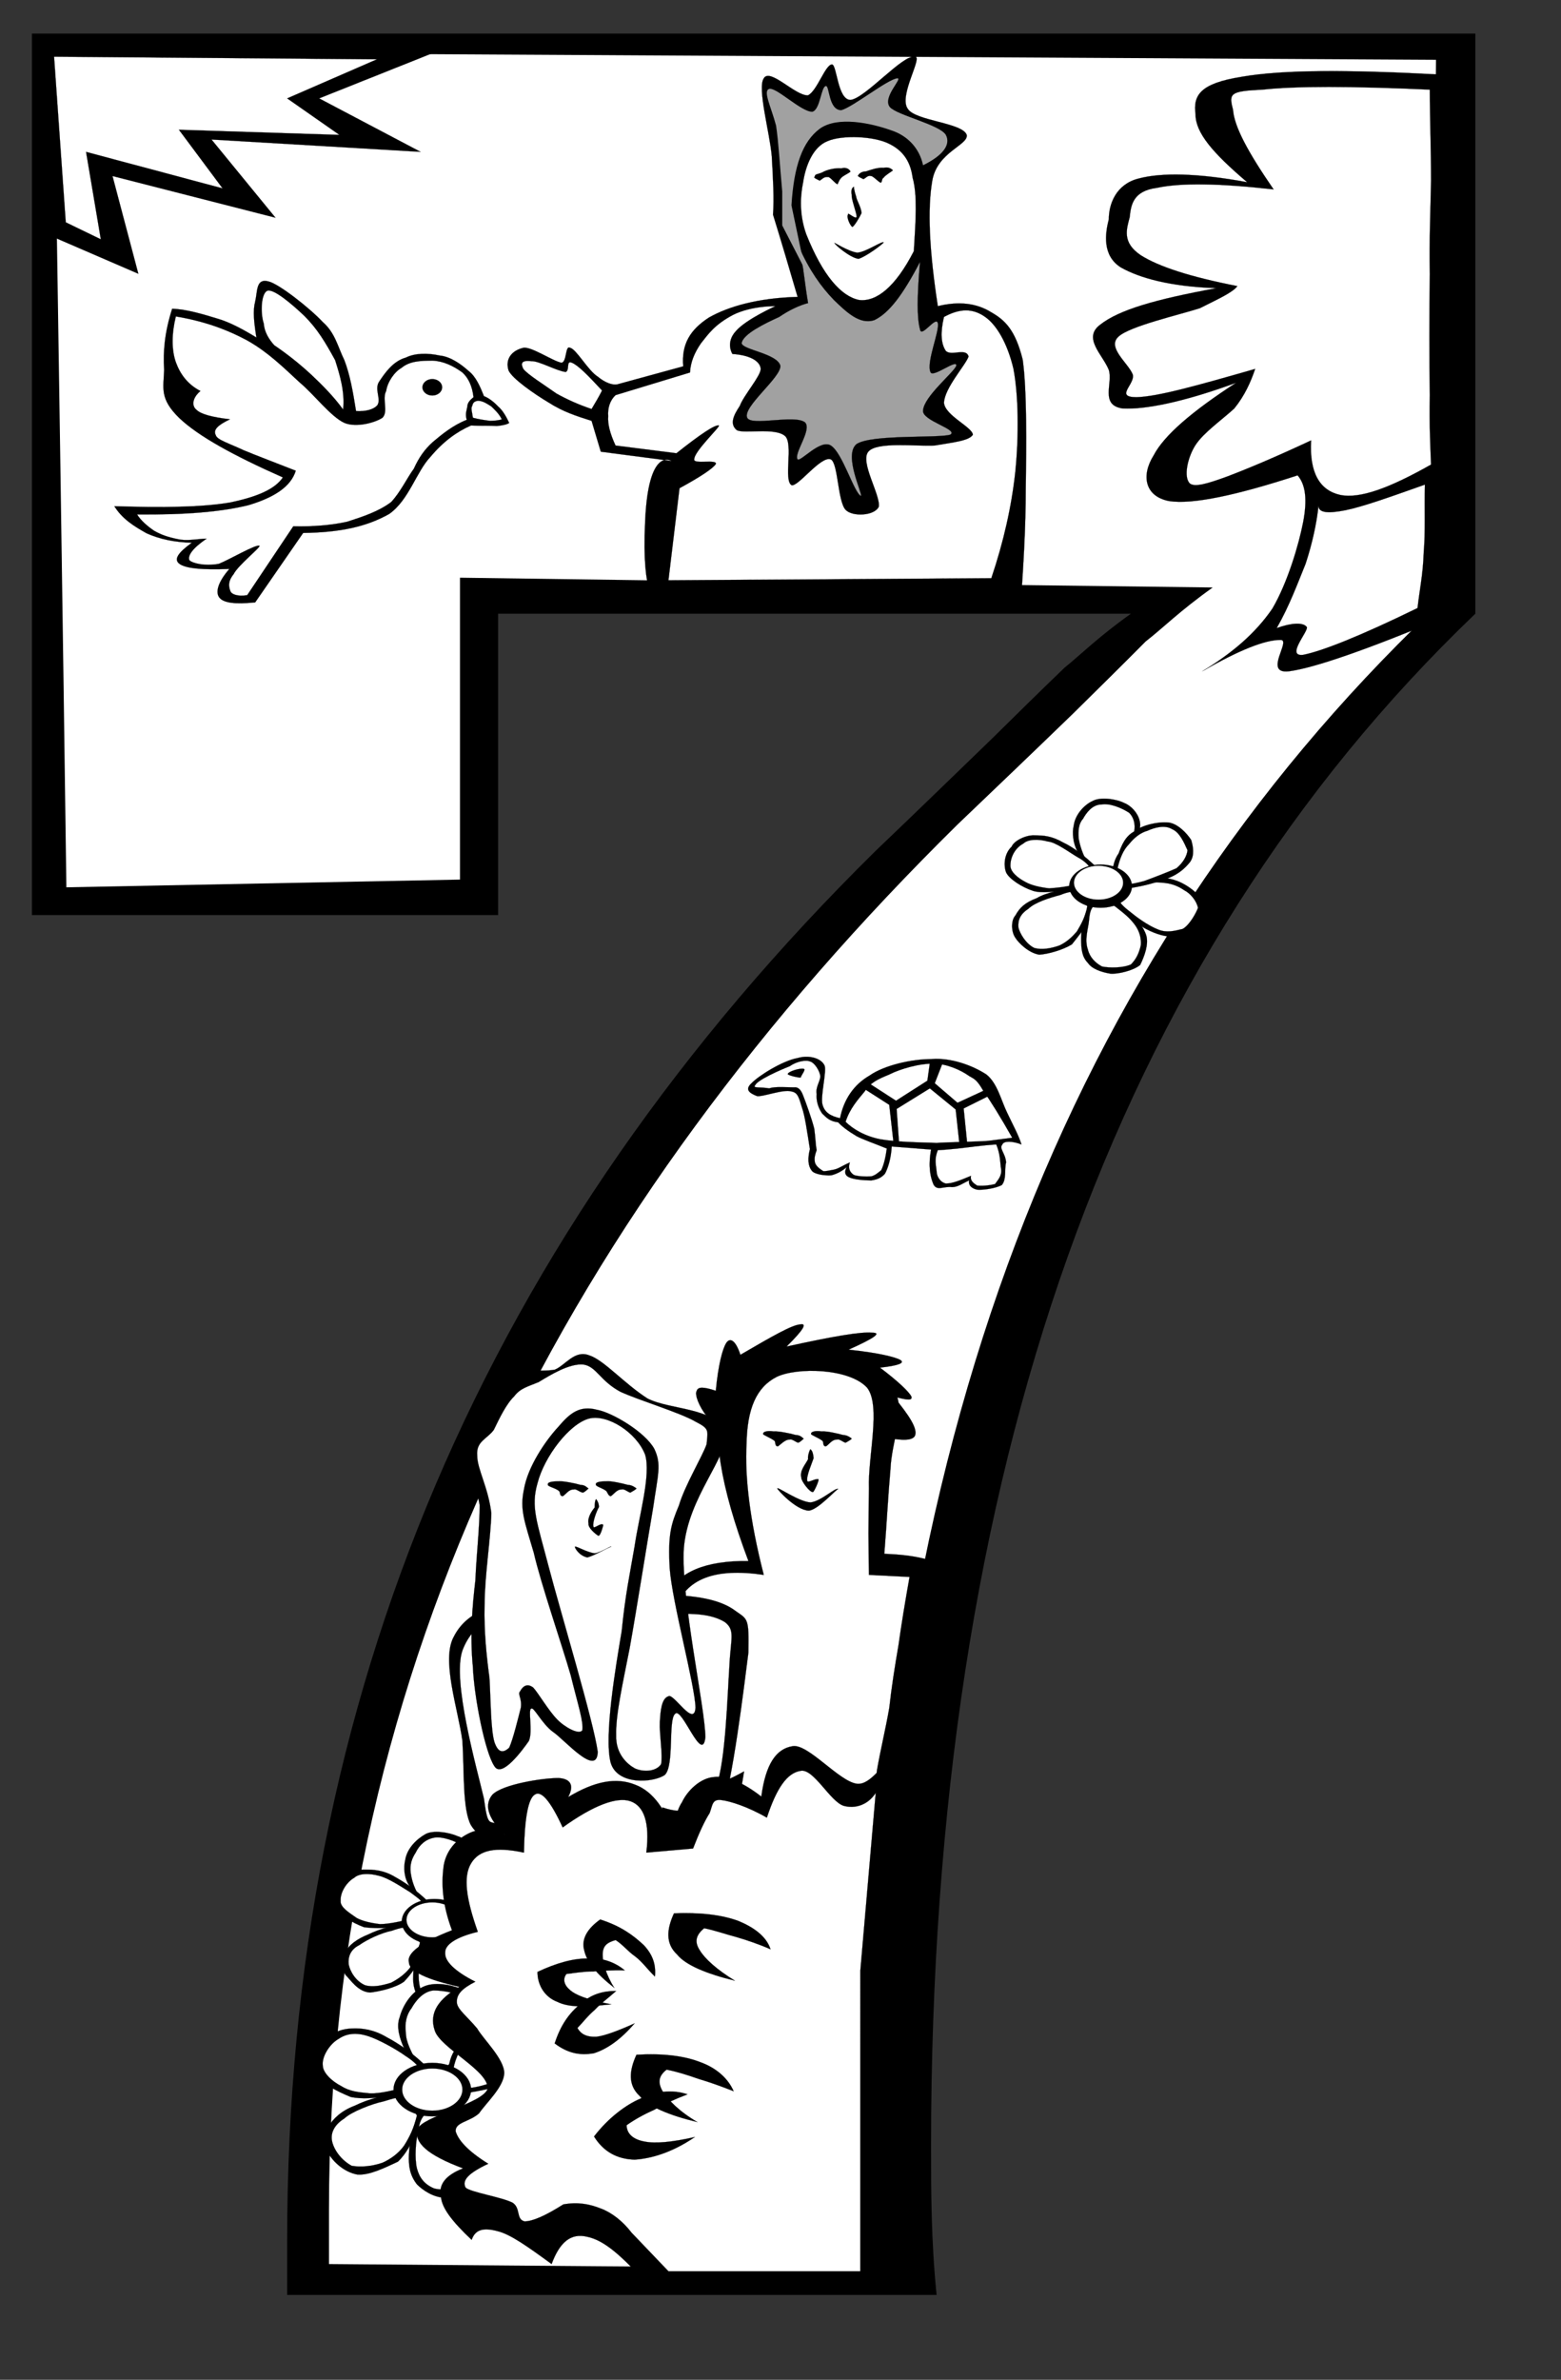<?xml version="1.0"?><svg width="405" height="617" xmlns="http://www.w3.org/2000/svg">
 <rect width="100%" height="100%" fill="#333333" stroke="none"/>
 <g>
  <title>Layer 1</title>
  <g externalResourcesRequired="false" id="Layer_1">
   <g externalResourcesRequired="false" id="svg_1">
    <g id="svg_2">
     <switch id="XMLID_2_"/>
     <g id="svg_3">
      <path id="svg_4" fill-rule="evenodd" d="m382.777,8.707c0,50.136 0,100.271 0,150.405c-93.662,89.605 -141.215,222.272 -141.215,397.214c0,11.336 0,24.538 1.438,38.674c-56.165,0 -112.333,0 -168.498,0c0,-4.673 0,-9.34 0,-14.136c0,-141.477 51.856,-260.947 152.699,-360.282c10.055,-9.601 20.105,-19.335 30.16,-29.068c6.221,-6.133 12.445,-12.267 18.829,-18.399c4.307,-3.467 8.613,-7.868 17.231,-14.002c-54.729,0 -109.461,0 -164.189,0c0,26.001 0,52.002 0,78.137c-40.211,0 -80.58,0 -120.948,0c0,-76.137 0,-152.272 0,-228.542c124.778,-0.001 249.554,-0.001 374.493,-0.001z" clip-rule="evenodd"/>
     </g>
    </g>
    <linearGradient y2="0" y1="1" x2="0.5" x1="0.5" id="XMLID_3_">
     <stop stop-color="#1C832B" offset="0"/>
     <stop stop-color="#B8E296" offset="1"/>
    </linearGradient>
    <path id="svg_5" fill-rule="evenodd" fill="#ffffff" d="m372.563,15.507c-0.316,47.602 -0.797,95.338 -1.273,143.072c-93.666,89.605 -145.044,215.875 -145.044,390.817c0,11.466 0,24.668 1.437,38.666c-47.389,-0.268 -94.78,-0.666 -142.33,-1.063c0,-4.673 0,-9.34 0,-14.005c0,-141.47 62.229,-259.877 163.072,-359.212c10.055,-9.602 20.105,-19.201 30.16,-28.935c6.22,-6.134 12.443,-12.267 18.668,-18.534c4.467,-3.467 8.773,-7.867 17.392,-14.001c-65.103,-0.799 -130.202,-1.601 -195.305,-2.534c0,26 0,52.136 0,78.271c-33.987,0.666 -67.973,1.333 -102.118,2c-0.959,-72.136 -2.076,-144.273 -3.192,-216.543c119.51,0.668 239.021,1.335 358.533,2.001z" clip-rule="evenodd"/>
    <path id="svg_6" stroke-width="0.036" stroke-miterlimit="10" stroke="#000000" fill-rule="evenodd" d="m118.702,497.926c1.755,-0.804 3.829,-1.469 6.222,-1.469c2.076,-0.397 5.586,-0.795 8.138,0.405c2.394,1.193 5.904,3.067 6.86,5.599c0.32,1.73 -0.639,5.202 -2.233,6.801c-1.755,1.599 -4.307,2.265 -6.382,2.532c-2.394,0.13 -5.105,-1.201 -7.499,-2.532c-2.872,-1.736 -5.426,-4.138 -8.297,-7.205c0.955,-1.331 2.074,-2.662 3.191,-4.131z" clip-rule="evenodd"/>
    <path id="svg_7" stroke-width="0.036" stroke-miterlimit="10" stroke="#000000" fill-rule="evenodd" fill="#FF0080" d="m120.297,498.193c3.032,-0.803 6.062,-1.071 8.456,-0.803c2.235,0.138 4.469,0.803 6.064,2.004c1.437,0.934 3.51,2.662 3.67,4.666c-0.32,1.599 -2.554,4.536 -4.148,5.729c-2.076,0.672 -4.467,0.672 -6.542,0c-2.712,-0.934 -5.904,-3.733 -7.659,-4.797c-1.755,-1.331 -2.712,-2.401 -2.872,-3.197c0.955,-1.2 1.914,-2.4 3.031,-3.602z" clip-rule="evenodd"/>
    <path id="svg_8" stroke-width="0.036" stroke-miterlimit="10" stroke="#000000" fill-rule="evenodd" d="m109.127,493.795c-1.277,-1.338 -2.233,-2.937 -2.872,-4.803c-1.437,-1.997 -1.595,-4.797 -1.117,-6.8c0.479,-2.93 2.872,-5.332 5.266,-6.67c1.913,-1.064 5.904,-0.528 8.297,0.534c2.074,0.536 3.511,2.8 4.307,4.667c0.32,1.735 -0.158,4.138 -1.435,6.67c-1.755,2.401 -3.51,4.933 -7.021,8.13c-1.754,-0.527 -3.509,-1.062 -5.425,-1.728z" clip-rule="evenodd"/>
    <path id="svg_9" stroke-width="0.036" stroke-miterlimit="10" stroke="#000000" fill-rule="evenodd" fill="#ffffff" d="m109.127,492.326c-1.595,-2.669 -2.233,-4.535 -2.554,-6.67c-0.318,-2.264 0.32,-3.863 1.277,-5.331c0.957,-1.996 2.554,-3.465 4.787,-3.87c1.916,-0.398 5.583,0.803 7.339,2.134c1.277,1.339 1.755,2.938 1.437,5.339c-0.798,1.729 -3.032,5.332 -4.149,7.198c-1.117,1.599 -2.394,2.799 -3.19,3.066c-1.596,-0.534 -3.191,-1.199 -4.947,-1.866z" clip-rule="evenodd"/>
    <path id="svg_10" stroke-width="0.036" stroke-miterlimit="10" stroke="#000000" fill-rule="evenodd" d="m108.649,497.658c-1.595,0.804 -3.831,1.599 -6.064,1.866c-2.554,0.536 -6.064,0.405 -8.137,0.138c-3.192,-1.2 -6.222,-3.067 -7.339,-5.071c-0.958,-2.134 0,-5.461 1.595,-6.93c1.277,-1.599 3.51,-3.067 6.062,-2.938c2.235,0 4.787,0.138 7.659,1.866c2.872,1.606 5.426,3.335 8.936,6.67c-0.797,1.47 -1.755,2.93 -2.712,4.399z" clip-rule="evenodd"/>
    <path id="svg_11" stroke-width="0.036" stroke-miterlimit="10" stroke="#000000" fill-rule="evenodd" fill="#ffffff" d="m107.054,497.391c-3.192,0.803 -6.224,1.469 -8.458,1.469c-2.394,-0.268 -4.627,-0.804 -6.064,-1.599c-1.913,-1.331 -4.307,-2.8 -4.148,-4.399c-0.158,-2.271 1.597,-4.933 3.51,-6.004c1.277,-1.201 3.989,-1.201 6.382,-0.535c2.394,0.535 5.746,2.808 8.137,4.269c1.757,1.338 2.874,2.003 3.353,3.067c-0.799,1.199 -1.755,2.401 -2.712,3.732z" clip-rule="evenodd"/>
    <path id="svg_12" stroke-width="0.036" stroke-miterlimit="10" stroke="#000000" fill-rule="evenodd" d="m109.926,502.461c0,1.6 -0.32,3.596 -0.959,5.462c-0.796,1.867 -2.394,4.001 -4.149,5.867c-2.233,1.606 -6.382,2.539 -8.775,2.808c-3.19,-0.139 -5.105,-3.336 -6.382,-4.537c-1.117,-2.003 -1.117,-4.138 0,-5.866c0.638,-1.866 3.192,-3.603 5.904,-4.666c2.712,-1.338 6.703,-2.531 11.33,-3.066c0.956,1.329 1.912,2.66 3.031,3.998z" clip-rule="evenodd"/>
    <path id="svg_13" stroke-width="0.036" stroke-miterlimit="10" stroke="#000000" fill-rule="evenodd" fill="#ffffff" d="m108.967,503.662c-0.478,2.532 -1.595,4.935 -2.712,6.663c-1.437,1.735 -3.032,2.8 -4.787,3.733c-2.554,0.802 -4.787,1.2 -6.702,0.665c-2.552,-1.064 -3.989,-3.733 -4.307,-5.462c-0.16,-1.736 0.318,-3.732 2.712,-4.934c2.075,-1.469 5.744,-3.205 8.458,-3.733c2.233,-0.803 3.829,-1.07 4.785,-0.803c0.798,1.202 1.597,2.533 2.553,3.871z" clip-rule="evenodd"/>
    <path id="svg_14" stroke-width="0.036" stroke-miterlimit="10" stroke="#000000" fill-rule="evenodd" d="m115.51,502.193c1.755,0.934 3.192,1.599 4.947,3.466c1.595,1.736 3.19,3.197 4.149,5.867c0.318,2.532 -0.16,5.469 -1.437,7.732c-2.073,1.47 -5.584,2.271 -7.978,2.402c-2.554,-0.268 -4.787,-1.599 -6.064,-2.938c-1.437,-1.866 -2.073,-3.863 -1.915,-6.532c0,-2.8 0.798,-6.265 2.394,-9.867c1.915,0.001 3.831,0.001 5.904,-0.13z" clip-rule="evenodd"/>
    <path id="svg_15" stroke-width="0.036" stroke-miterlimit="10" stroke="#000000" fill-rule="evenodd" fill="#ffffff" d="m116.148,503.525c2.712,1.468 4.149,3.732 5.584,5.331c1.119,1.605 1.597,3.335 1.437,5.202c-0.479,1.605 -1.117,4 -2.554,5.2c-2.394,0.804 -5.584,0.934 -7.817,0.398c-2.075,-0.934 -3.352,-2.395 -3.831,-4.398c-0.638,-2.532 -0.318,-5.867 0.32,-8.001c0,-1.997 0.957,-3.466 1.595,-3.863c1.756,0.001 3.511,0.001 5.266,0.131z" clip-rule="evenodd"/>
    <path id="svg_16" stroke-width="0.036" stroke-miterlimit="10" stroke="#000000" fill-rule="evenodd" d="m115.828,494.858c-0.158,-1.865 0.32,-3.465 1.437,-5.331c0.639,-2.272 2.074,-4.398 4.309,-5.867c2.233,-1.867 6.062,-2.669 8.936,-2.401c2.712,0.13 4.785,2.937 6.222,4.804c0.478,1.729 0.957,3.862 -0.32,5.866c-1.435,1.599 -2.872,3.067 -6.062,4.398c-2.714,1.063 -7.181,2.135 -11.648,2.67c-0.959,-1.339 -1.915,-2.67 -2.874,-4.139z" clip-rule="evenodd"/>
    <path id="svg_17" stroke-width="0.036" stroke-miterlimit="10" stroke="#000000" fill-rule="evenodd" fill="#FF0080" d="m116.947,493.658c0.638,-2.8 1.435,-4.796 3.03,-6.533c1.277,-1.866 2.714,-3.067 4.947,-3.602c2.076,-0.797 4.309,-1.599 6.703,-0.398c1.755,0.933 3.35,3.465 4.146,5.599c0.16,1.737 -1.435,3.336 -3.03,4.804c-2.233,1.331 -6.542,2.662 -8.618,3.465c-2.394,0.536 -3.989,0.934 -4.787,0.666c-0.796,-1.332 -1.595,-2.663 -2.391,-4.001z" clip-rule="evenodd"/>
    <path id="svg_18" stroke-width="0.036" stroke-miterlimit="10" stroke="#000000" fill-rule="evenodd" d="m112.692,492.341c4.668,0 8.456,2.627 8.456,5.867s-3.788,5.867 -8.456,5.867s-8.458,-2.627 -8.458,-5.867s3.79,-5.867 8.458,-5.867" clip-rule="evenodd"/>
    <path id="svg_19" stroke-width="0.036" stroke-miterlimit="10" stroke="#000000" fill-rule="evenodd" fill="#ffffff" d="m112.16,493.23c3.698,0 6.7,2.033 6.7,4.537c0,2.495 -3.002,4.528 -6.7,4.528c-3.699,0 -6.703,-2.033 -6.703,-4.528c0,-2.503 3.004,-4.537 6.703,-4.537" clip-rule="evenodd"/>
    <path id="svg_20" stroke-width="0.036" stroke-miterlimit="10" stroke="#000000" fill-rule="evenodd" d="m119.658,541.663c2.074,-1.338 4.309,-1.468 7.341,-1.866c3.19,-0.405 6.222,-0.665 9.732,0.666c3.032,1.063 6.7,3.731 7.977,6.531c0.479,2.135 -0.796,5.998 -2.552,8.001c-2.075,1.997 -4.787,2.532 -7.501,3.067c-2.872,-0.268 -6.062,-1.07 -8.934,-2.937c-3.192,-1.997 -6.703,-5.063 -9.895,-8.667c1.278,-1.598 2.555,-3.196 3.832,-4.795z" clip-rule="evenodd"/>
    <path id="svg_21" stroke-width="0.036" stroke-miterlimit="10" stroke="#000000" fill-rule="evenodd" fill="#ffffff" d="m121.574,541.931c3.668,-0.934 7.021,-1.07 10.053,-0.934c3.03,0.131 4.785,0.934 7.021,2.396c1.755,0.933 3.989,3.472 4.307,5.606c-0.478,2.126 -2.872,5.194 -4.787,6.662c-2.394,0.803 -4.945,1.2 -7.657,0.138c-2.874,-1.201 -7.341,-4.138 -9.096,-5.736c-1.915,-1.6 -3.67,-3.068 -3.51,-3.871c1.115,-1.332 2.392,-2.799 3.669,-4.261z" clip-rule="evenodd"/>
    <path id="svg_22" stroke-width="0.036" stroke-miterlimit="10" stroke="#000000" fill-rule="evenodd" d="m108.329,536.729c-1.755,-1.338 -2.712,-3.733 -3.511,-5.736c-1.117,-2.402 -2.073,-5.6 -1.117,-8.001c0.799,-3.067 3.032,-6.533 6.064,-7.863c2.711,-1.339 7.021,-0.666 9.892,0.535c2.394,0.795 4.309,3.197 5.105,5.599c0.479,2.396 -0.318,4.528 -1.755,7.864c-1.913,2.937 -4.627,6.004 -8.138,9.737c-2.071,-0.666 -4.305,-1.339 -6.54,-2.135z" clip-rule="evenodd"/>
    <path id="svg_23" stroke-width="0.036" stroke-miterlimit="10" stroke="#000000" fill-rule="evenodd" fill="#ffffff" d="m108.329,534.993c-1.595,-2.93 -3.032,-5.599 -3.032,-8.001c-0.318,-2.401 0.16,-4.665 1.437,-6.264c1.117,-2.005 3.032,-4.399 5.744,-4.667c2.076,0 7.021,0.536 8.776,2.662c1.597,1.605 1.916,3.335 1.597,6.272c-0.798,2.661 -3.67,6.265 -4.947,8.666c-1.595,1.866 -2.872,3.067 -3.829,3.595c-1.915,-0.664 -3.831,-1.46 -5.746,-2.263z" clip-rule="evenodd"/>
    <path id="svg_24" stroke-width="0.036" stroke-miterlimit="10" stroke="#000000" fill-rule="evenodd" d="m107.851,541.258c-2.073,0.934 -4.467,1.867 -7.181,2.271c-3.03,0.397 -6.861,0.796 -9.732,0.131c-3.51,-1.469 -7.659,-3.465 -8.776,-5.997c-0.957,-2.532 -0.32,-6.272 1.916,-8.139c1.595,-2.265 3.988,-3.466 7.178,-3.596c2.714,-0.138 5.746,0.268 9.096,2.265c3.032,1.599 7.021,4.268 10.691,8.001c-0.959,1.599 -2.076,3.335 -3.192,5.064z" clip-rule="evenodd"/>
    <path id="svg_25" stroke-width="0.036" stroke-miterlimit="10" stroke="#000000" fill-rule="evenodd" fill="#ffffff" d="m105.777,540.997c-3.67,0.934 -7.181,1.866 -9.895,1.729c-3.03,-0.268 -5.264,-0.535 -7.339,-1.866c-2.394,-1.201 -4.787,-3.466 -4.787,-5.332c-0.318,-2.401 1.915,-5.736 4.148,-6.938c1.916,-1.331 4.467,-1.729 7.659,-0.665c2.554,0.803 7.181,3.335 9.574,5.07c2.074,1.331 3.351,2.532 3.829,3.596c-0.955,1.47 -2.072,2.938 -3.189,4.406z" clip-rule="evenodd"/>
    <path id="svg_26" stroke-width="0.036" stroke-miterlimit="10" stroke="#000000" fill-rule="evenodd" d="m109.288,547.124c0.158,1.875 -0.48,4.14 -1.277,6.272c-1.437,2.265 -2.394,4.796 -4.787,7.067c-3.192,1.462 -7.341,3.597 -10.531,3.328c-3.51,-0.665 -6.224,-3.328 -7.499,-5.461c-1.277,-2.532 -1.277,-4.667 0,-6.938c1.274,-2.135 3.35,-4.131 6.86,-5.462c3.51,-1.737 7.819,-2.807 13.563,-3.74c1.117,1.607 2.394,3.206 3.671,4.934z" clip-rule="evenodd"/>
    <path id="svg_27" stroke-width="0.036" stroke-miterlimit="10" stroke="#000000" fill-rule="evenodd" fill="#ffffff" d="m108.171,548.463c-0.799,3.335 -1.916,5.6 -3.353,7.863c-1.435,2.005 -3.51,3.473 -5.583,4.405c-2.714,0.934 -5.586,1.194 -7.979,0.797c-2.711,-1.469 -4.627,-4.131 -5.105,-6.402c-0.479,-2.265 0.798,-4.398 3.192,-5.867c1.755,-1.729 7.339,-3.863 10.051,-4.398c2.554,-0.796 4.469,-1.331 5.746,-1.063c0.955,1.461 1.914,3.066 3.031,4.665z" clip-rule="evenodd"/>
    <path id="svg_28" stroke-width="0.036" stroke-miterlimit="10" stroke="#000000" fill-rule="evenodd" d="m115.828,546.597c2.076,0.934 3.831,2.135 5.904,4.131c1.755,1.866 3.991,4 4.947,6.938c0.478,2.395 -0.32,7.197 -1.755,9.332c-2.073,1.866 -6.86,2.8 -9.414,2.8c-3.032,0 -5.904,-2.005 -7.339,-3.466c-1.757,-2.271 -2.236,-4.535 -2.076,-7.87s1.117,-7.197 2.872,-11.597c2.234,-0.001 4.47,-0.138 6.861,-0.268z" clip-rule="evenodd"/>
    <path id="svg_29" stroke-width="0.036" stroke-miterlimit="10" stroke="#000000" fill-rule="evenodd" fill="#ffffff" d="m116.626,548.195c3.032,1.997 5.266,4.131 6.703,6.402c1.435,1.729 1.755,4.261 1.595,6.134c-0.318,1.73 -1.117,4.797 -3.032,6.128c-2.234,1.07 -7.181,1.07 -9.254,0.535c-2.554,-1.063 -3.831,-2.8 -4.467,-5.201c-0.639,-2.662 -0.32,-7.198 0.318,-9.462c0.318,-2.669 0.957,-3.732 1.915,-4.674c2.074,0.001 4.149,0.001 6.222,0.138z" clip-rule="evenodd"/>
    <path id="svg_30" stroke-width="0.036" stroke-miterlimit="10" stroke="#000000" fill-rule="evenodd" d="m116.308,537.931c0,-2.005 0.318,-4.269 1.595,-6.272c0.957,-2.531 2.073,-5.331 5.105,-6.931c2.554,-2.003 7.341,-3.465 10.691,-2.937c3.032,0.405 5.426,3.335 7.181,5.736c0.957,1.997 0.639,4.804 -0.32,6.931c-1.277,1.866 -3.668,3.603 -7.178,5.201c-3.511,1.338 -8.298,2.402 -13.724,3.204c-1.116,-1.605 -2.233,-3.204 -3.35,-4.932z" clip-rule="evenodd"/>
    <path id="svg_31" stroke-width="0.036" stroke-miterlimit="10" stroke="#000000" fill-rule="evenodd" fill="#ffffff" d="m117.585,536.592c0.636,-3.465 2.073,-5.729 3.668,-7.863c1.277,-1.866 3.192,-3.603 5.746,-4.138c2.073,-1.063 5.744,-1.599 7.977,-0.528c1.916,1.201 4.307,4.131 4.787,6.663c-0.32,2.003 -1.277,3.732 -3.51,5.736c-2.554,1.201 -7.819,3.197 -10.213,4.001c-2.711,0.795 -4.627,1.063 -5.744,0.795c-0.797,-1.461 -1.754,-3.06 -2.711,-4.666z" clip-rule="evenodd"/>
    <path fill="black" id="svg_32" stroke-width="0.036" stroke-miterlimit="10" stroke="#000000" fill-rule="evenodd" d="m112.16,534.834c5.549,0 10.053,3.104 10.053,6.931c0,3.826 -4.504,6.937 -10.053,6.937c-5.549,0 -10.053,-3.11 -10.053,-6.937c0,-3.827 4.503,-6.931 10.053,-6.931" clip-rule="evenodd"/>
    <path id="svg_33" stroke-width="0.036" stroke-miterlimit="10" stroke="#000000" fill-rule="evenodd" fill="#ffffff" d="m112.16,536.295c4.315,0 7.819,2.453 7.819,5.47s-3.503,5.469 -7.819,5.469s-7.819,-2.452 -7.819,-5.469s3.503,-5.47 7.819,-5.47" clip-rule="evenodd"/>
    <path fill="black" id="svg_34" stroke-width="0.036" stroke-miterlimit="10" stroke="#000000" fill-rule="evenodd" d="m125.563,102.71c-0.957,-2.399 -2.076,-5.065 -3.989,-6.532c-2.075,-1.868 -4.787,-3.734 -7.499,-4c-3.032,-0.667 -6.384,-0.667 -8.778,0.534c-3.35,0.933 -5.423,4 -6.86,6.133c-1.435,2 0.478,4.4 -0.479,6.134c-0.957,1.199 -3.032,1.732 -5.586,1.599c-0.796,-5.065 -1.595,-9.466 -3.03,-13.2c-1.755,-3.599 -2.394,-7.066 -5.585,-9.867c-3.351,-3.599 -11.33,-9.866 -14.042,-10.533c-3.35,-0.934 -2.872,2.533 -3.51,5.199c-0.639,2.4 -0.318,5.333 0.318,9.334c-3.03,-1.867 -6.86,-4 -10.21,-4.934c-3.51,-1.065 -7.819,-2.399 -11.648,-2.532c-1.915,5.999 -2.394,10.933 -2.075,15.866c-0.158,4.667 -1.275,7.467 3.989,12.535c4.947,4.666 13.883,9.599 26.808,15.333c-2.075,3.067 -6.703,5.067 -13.883,6.534c-7.339,1.201 -17.071,1.333 -29.838,0.933c2.076,3.333 5.108,5.202 8.458,7.068c3.35,1.467 7.021,2.266 11.647,2.399c-3.51,2.534 -4.945,4.4 -3.032,5.599c1.755,1.067 5.585,1.467 12.764,1.201c-3.03,3.467 -3.668,6.135 -2.552,7.467c1.117,1.333 3.989,1.732 9.254,1.199l12.446,-18c9.574,-0.134 16.435,-1.601 22.339,-4.934c5.105,-3.601 7.021,-10.935 10.691,-14.801c3.35,-4 6.86,-6.532 10.531,-8.133c2.551,0.134 4.787,0 6.7,0.134c1.437,-0.134 2.714,-0.401 3.192,-0.801c-0.798,-1.732 -1.755,-3.333 -2.872,-4.267c-1.116,-1.2 -2.553,-2.265 -3.669,-2.667z" clip-rule="evenodd"/>
    <path id="svg_35" stroke-width="0.036" stroke-miterlimit="10" stroke="#000000" fill-rule="evenodd" fill="#ffffff" d="m122.851,102.978c-0.638,0.534 -1.597,1.333 -1.597,2.399c-0.158,1.067 -0.638,1.867 -0.158,3.467c-3.671,1.467 -6.385,3.732 -8.778,5.733c-2.233,2 -3.668,4.134 -4.945,6.933c-1.755,2.4 -3.51,6.133 -5.904,8.667c-3.192,2.399 -7.181,3.734 -11.33,5.067c-3.988,0.934 -9.254,1.333 -14.041,1.201l-11.966,17.867c-2.554,0.399 -3.991,-0.266 -4.309,-0.934c-0.478,-1.201 -0.798,-2.533 0.799,-4.534c1.117,-2.267 7.021,-6.934 6.7,-7.334c-0.799,-0.533 -7.819,3.601 -10.531,4.668c-3.67,0.666 -6.86,-0.134 -7.659,-0.933c-0.479,-1.201 0.798,-3.067 4.469,-5.601c-3.032,0.134 -5.107,0.667 -7.501,0.134c-2.552,-0.534 -4.149,-1.067 -6.062,-2.134c-1.597,-1.067 -3.51,-2.666 -4.469,-4.267c12.446,0.132 21.86,-0.667 28.881,-2.4c6.703,-2 11.009,-4.8 12.286,-8.934c-5.744,-2.266 -10.053,-3.866 -13.563,-5.333c-3.67,-1.734 -6.86,-2.667 -7.181,-3.867c-0.796,-1.467 0.638,-2.667 3.67,-4.134c-4.627,-0.534 -7.499,-1.333 -8.616,-2.4c-1.437,-1.066 -1.117,-3.199 0.957,-4.934c-3.35,-1.732 -5.265,-4.4 -6.382,-7.467c-1.117,-3.2 -1.117,-7.334 0,-11.866c7.181,1.199 13.245,3.333 18.828,6.398c5.105,2.934 8.936,6.667 13.245,10.668c3.828,3.199 8.137,8.932 11.647,10.533c3.19,1.333 8.138,-0.132 9.893,-1.333c1.595,-1.601 -0.16,-4.934 0.957,-6.934c0.32,-2.266 2.076,-4.934 3.989,-6c2.075,-1.733 4.787,-1.867 8.137,-1.867c2.714,0.134 5.268,1.333 7.659,3.067c1.598,1.47 2.554,3.603 2.875,6.404z" clip-rule="evenodd"/>
    <path id="svg_36" stroke-width="0.036" stroke-miterlimit="10" stroke="#000000" fill-rule="evenodd" fill="#ffffff" d="m71.152,89.51c-1.437,-1.599 -2.554,-3.467 -2.714,-5.599c-0.957,-2.934 -0.639,-8.001 0.958,-8.535c1.595,-0.533 6.222,3.333 9.572,6.534c3.353,3.333 5.426,6.8 7.979,11.466c1.277,4 2.552,8.269 2.073,12.8c-2.394,-3.333 -5.583,-6.532 -8.297,-9.066c-3.028,-2.8 -6.221,-5.332 -9.571,-7.6z" clip-rule="evenodd"/>
    <path id="svg_37" stroke-width="0.036" stroke-miterlimit="10" stroke="#000000" fill-rule="evenodd" d="m112.16,98.281c1.409,0 2.551,0.955 2.551,2.134c0,1.177 -1.143,2.132 -2.551,2.132c-1.409,0 -2.554,-0.955 -2.554,-2.132c0,-1.179 1.144,-2.134 2.554,-2.134" clip-rule="evenodd"/>
    <path id="svg_38" stroke-width="0.036" stroke-miterlimit="10" stroke="#000000" fill-rule="evenodd" fill="#ffffff" d="m123.967,103.911c1.275,0 2.233,0.667 3.51,1.466c0.796,0.799 1.913,1.733 2.712,3.333c-0.639,0.268 -2.073,0.4 -3.032,0.4c-1.117,-0.132 -3.032,-0.4 -4.467,-0.8c-0.16,-1.333 -0.638,-2.534 -0.16,-3.067c0.16,-0.932 0.639,-1.198 1.437,-1.332z" clip-rule="evenodd"/>
    <path id="svg_39" stroke-width="0.036" stroke-miterlimit="10" stroke="#000000" fill-rule="evenodd" d="m374.479,19.374c-24.411,-1.333 -41.646,-1.333 -52.338,0.534c-10.848,1.734 -12.604,4.8 -11.964,9.733c0,4.801 4.467,10.001 13.401,17.601c-12.926,-2.4 -22.34,-2.532 -28.243,-0.934c-5.744,1.467 -7.657,6.535 -7.657,10.535c-0.957,3.733 -1.758,9.468 3.189,12.533c4.788,2.667 12.605,4.934 24.732,5.333c-15.953,2.933 -25.213,5.601 -30.155,9.468c-4.627,3.467 0.636,7.733 2.233,11.733c1.117,3.467 -2.394,9.2 3.67,10.001c5.584,0.266 15.158,-1.466 29.359,-6.668c-11.331,7.333 -18.668,13.602 -21.381,18.801c-3.351,5.333 -2.234,10.667 3.986,11.868c6.063,0.933 17.395,-1.467 33.35,-6.668c2.073,2.401 2.554,6.269 1.438,12.135c-1.117,5.733 -3.991,15.601 -7.978,22.401c-4.472,6.534 -10.531,11.6 -18.192,16.268c9.734,-5.601 16.275,-8.135 20.266,-8.135c3.029,-0.132 -4.627,8.935 2.233,8.135c6.86,-0.933 20.426,-5.733 40.05,-13.868c0,-6.001 0.32,-15.6 0.32,-30.268c-0.16,-15.067 -0.16,-38.002 0,-56.536c0.001,-18.533 -0.319,-36.534 -0.319,-54.002z" clip-rule="evenodd"/>
    <linearGradient y2="0.061" y1="0.95" x2="0.279" x1="0.942" id="XMLID_4_">
     <stop stop-color="#1C832B" offset="0"/>
     <stop stop-color="#ADD920" offset="1"/>
    </linearGradient>
    <path id="svg_40" stroke-width="0.036" stroke-miterlimit="10" stroke="#000000" fill-rule="evenodd" fill="#ffffff" d="m371.289,120.445c-0.16,-3.867 -0.48,-9.867 -0.32,-18c-0.16,-8.267 -0.16,-22.134 0,-31.334c-0.16,-9.333 0.16,-16.401 0.32,-24.269c0,-8.4 -0.32,-15.6 -0.32,-23.601c-20.746,-0.933 -34.787,-0.933 -43.4,0c-8.457,0.402 -8.777,0.935 -7.661,5.201c0.32,4.4 3.831,10.935 10.53,20.668c-14.201,-1.601 -24.092,-1.734 -30.315,-0.399c-6.224,0.799 -6.7,4.532 -7.021,7.599c-0.797,3.067 -2.074,6.534 2.874,9.867c4.627,2.934 12.765,5.599 25.048,8.001c-1.116,1.599 -4.943,3.333 -9.73,5.733c-5.428,1.732 -18.191,4.666 -21.062,7.333c-3.194,2.8 2.55,6.934 3.667,9.867c0.641,2.534 -4.783,5.867 0.96,5.867c5.424,-0.134 15.474,-2.933 30.792,-7.334c-1.116,3.333 -2.709,6.934 -5.423,10.267c-3.19,2.934 -7.978,6.267 -10.051,9.468c-2.077,3.199 -3.194,8.399 -1.437,9.999c1.276,0.933 4.307,0.134 9.734,-1.866c5.264,-2 12.283,-4.934 21.697,-9.333c-0.48,8.4 2.234,12.934 7.502,14.133c5.104,1.067 12.765,-1.733 23.616,-7.867z" clip-rule="evenodd"/>
    <path id="svg_41" stroke-width="0.036" stroke-miterlimit="10" stroke="#000000" fill-rule="evenodd" fill="#ffffff" d="m342.086,131.111c0,1.734 2.077,2.134 6.865,1.201c4.627,-0.933 11.326,-3.333 20.74,-6.667c-0.16,6.401 0.16,12.134 -0.32,17.733c-0.16,5.467 -1.115,9.867 -1.596,14.267c-14.998,7.334 -24.889,11.2 -29.676,12.136c-4.627,0.533 1.437,-6.135 0.956,-7.202c-0.956,-1.333 -4.146,-1.067 -7.817,0.268c3.351,-5.867 5.424,-11.602 7.497,-16.667c1.757,-5.334 2.874,-10.535 3.351,-15.069z" clip-rule="evenodd"/>
    <path fill="black" id="svg_42" stroke-width="0.036" stroke-miterlimit="10" stroke="#000000" fill-rule="evenodd" d="m210.131,297.918c-0.797,-4.934 -1.277,-8.532 -2.074,-10.801c-0.801,-2.666 -1.116,-3.866 -2.713,-4.132c-2.074,-0.667 -7.5,1.466 -8.937,1.199c-2.073,-0.8 -3.19,-1.733 -1.435,-3.333c1.913,-2 8.137,-5.867 11.968,-6.535c2.71,-0.799 6.06,-0.131 7.021,2c0.477,1.735 -0.961,7.203 -0.641,9.734c0.48,2.4 2.233,3.335 4.627,3.867c0.957,-4.801 3.511,-8.668 7.662,-11.066c3.826,-2.666 10.846,-4.267 16.113,-4.267c4.948,-0.399 10.531,1.601 14.202,4c2.87,2.267 3.831,6.8 5.423,9.999c1.438,3.067 2.875,5.602 3.671,8.135c-2.394,-0.934 -4.627,-0.934 -4.947,0c-0.956,1.065 0.801,2.267 0.956,4.666c-0.476,1.734 0.16,4.404 -1.116,5.865c-1.753,0.934 -5.103,1.339 -6.38,1.201c-1.277,-0.268 -2.394,-1.063 -2.073,-2.402c-1.597,0.674 -2.874,1.736 -4.472,1.736c-2.232,-0.268 -3.826,1.063 -4.783,-0.665c-0.801,-1.866 -1.437,-4.534 -0.641,-9.068l-10.21,-0.802c-0.16,3.068 -0.956,5.602 -1.757,7.068c-0.957,1.064 -1.914,1.471 -3.511,1.73c-2.073,0 -4.627,-0.26 -5.743,-0.795c-1.277,-0.536 -1.277,-1.601 -0.637,-2.668c-1.438,1.199 -2.555,1.732 -3.991,2.132c-1.753,0.134 -4.467,-0.266 -5.107,-1.198c-0.956,-1.2 -1.116,-3.067 -0.475,-5.6z" clip-rule="evenodd"/>
    <path id="svg_43" stroke-width="0.036" stroke-miterlimit="10" stroke="#000000" fill-rule="evenodd" fill="#ffffff" d="m217.471,290.984c-2.232,-0.266 -3.033,-1.199 -4.15,-2.266c-1.117,-1.602 -1.593,-3.468 -1.438,-5.068c-0.315,-1.732 0.801,-3.066 0.961,-4.531c-0.16,-1.602 -1.597,-3.602 -2.553,-3.869c-1.117,-0.533 -3.511,-0.132 -5.428,1.201c-2.395,0.934 -8.456,3.601 -8.934,4.934c-0.799,0.799 1.437,0.399 3.67,0.799c1.277,-0.533 4.627,-0.266 6.38,-0.266c0.961,-0.134 1.757,0.4 2.394,2.133c0.641,1.6 2.233,6 2.874,8.534c0.32,2.134 0.32,4 0.636,5.601c-0.476,1.334 -0.636,2 -0.476,3.065c0.16,0.933 1.116,1.735 2.233,2.402c0.797,0 1.277,-0.134 2.714,-0.401c1.276,-0.266 2.233,-1.068 4.147,-1.867c-0.48,1.333 -0.16,2.4 0.956,3.201c0.801,0.399 3.194,0.531 4.627,0.399c0.956,-0.268 1.597,-0.801 2.554,-1.601c0.641,-1.332 1.117,-3.199 1.438,-5.601c-2.875,-1.199 -6.064,-2.267 -7.817,-3.198c-2.238,-1.333 -3.831,-2.534 -4.788,-3.601z" clip-rule="evenodd"/>
    <path id="svg_44" stroke-width="0.036" stroke-miterlimit="10" stroke="#000000" fill-rule="evenodd" fill="#ffffff" d="m243.32,298.186c-0.961,2.4 -0.48,3.732 -0.32,5.468c0,1.198 0.797,2.802 2.395,3.198c1.592,0 3.35,-0.665 6.539,-2c-0.315,1.335 0.801,2 1.598,2.536c1.277,0.13 3.029,0 4.627,-0.405c0.637,-0.934 1.753,-1.997 1.598,-3.73c-0.32,-1.867 -0.16,-3.867 -1.277,-6.533c-4.15,0.266 -7.501,0.8 -10.055,1.065c-2.555,0.267 -4.468,0.401 -5.105,0.401z" clip-rule="evenodd"/>
    <path id="svg_45" stroke-width="0.036" stroke-miterlimit="10" stroke="#000000" fill-rule="evenodd" fill="#ffffff" d="m262.625,294.984c-0.957,0.134 -3.029,0.4 -6.225,0.801c-3.666,0.267 -8.773,0.267 -13.4,0.532c-5.107,-0.132 -10.531,-0.266 -14.521,-0.933c-4.146,-0.799 -7.181,-2.666 -9.094,-4.533c1.117,-3.467 3.189,-5.734 4.947,-7.866c1.593,-2.401 3.51,-3.201 6.38,-4.4c2.874,-1.467 7.981,-2.934 11.647,-2.802c3.195,0 6.865,1.602 9.099,3.201c1.433,0.8 2.073,1.067 3.671,3.867c1.752,2.4 4.467,6.8 7.496,12.133z" clip-rule="evenodd"/>
    <path id="svg_46" stroke-width="0.036" stroke-miterlimit="10" stroke="#000000" fill-rule="evenodd" d="m223.215,281.65l7.497,4.802l1.116,9.865l1.438,0.134l-0.637,-8.934l8.613,-5.334l6.705,5.468l0.957,8.8l2.073,0.4l-0.956,-9.467l6.699,-3.334l-0.796,-1.6l-7.501,3.467l-5.904,-5.066l2.078,-5.334l-3.355,0.134l-0.636,4.532l-8.138,5.201l-7.02,-4.533l-2.233,0.799z" clip-rule="evenodd"/>
    <path id="svg_47" stroke-width="0.036" stroke-miterlimit="10" stroke="#000000" fill-rule="evenodd" d="m208.533,277.118c-0.957,-0.268 -3.986,0.665 -4.146,1.333c-0.16,0.266 2.394,0.934 3.35,0.934c0.159,-0.668 1.437,-2.135 0.796,-2.267z" clip-rule="evenodd"/>
    <path id="svg_48" stroke-width="0.036" stroke-miterlimit="10" stroke="#000000" fill-rule="evenodd" d="m229.436,402.855c7.66,0.268 13.244,1.469 16.755,4.131c3.19,2.271 3.511,1.736 3.351,10.8c-0.797,8.667 -4.467,34.139 -7.338,42.002c-3.354,7.335 -6.864,8.406 -11.171,3.204l-2.233,42.001l-46.911,-3.197l7.339,-38.269c-5.424,3.068 -9.572,2.93 -11.806,-0.933c-2.235,-4.268 -1.757,-14.005 -2.235,-22.006c-1.117,-8.666 -5.584,-20.936 -2.234,-27.063c3.193,-6.004 10.053,-8.934 21.223,-8.804c-7.339,-19.467 -9.574,-33.465 -6.703,-42.536c3.193,-9.201 15.959,-11.733 24.097,-11.733c7.657,-0.397 16.751,4.933 20.581,10.271c2.875,5.064 -0.796,12.798 -1.116,20.134c-0.639,7.198 -0.959,13.997 -1.599,21.998z" clip-rule="evenodd"/>
    <path id="svg_49" stroke-width="0.036" stroke-miterlimit="10" stroke="#000000" fill-rule="evenodd" fill="#ffffff" d="m225.449,408.325l10.53,0.527c-1.116,6.272 -2.073,12.002 -2.874,17.738c-0.957,5.6 -1.753,10.532 -2.394,16.269c-0.956,5.462 -2.233,10.664 -3.19,16.133c-2.232,21.602 -3.67,35.2 -4.307,42.804c-0.801,7.061 -0.801,7.198 0,0.397l-36.86,-2.799l6.702,-40.135c-4.309,2.401 -6.702,3.335 -8.936,2.799c-1.915,-0.802 -2.394,0.797 -3.35,-6.531c-1.916,-7.871 -8.298,-30.405 -5.586,-38.269c2.713,-8.001 10.373,-10.801 22.977,-8.934c-3.67,-14.267 -4.945,-25.603 -4.467,-34.001c0.16,-9.071 2.552,-14.67 7.817,-17.34c5.268,-2.532 18.829,-2.265 23.456,2.807c3.67,4.666 0.16,17.999 0.48,26.129c-0.158,8.002 -0.158,15.469 0.002,22.406z" clip-rule="evenodd"/>
    <path id="svg_50" stroke-width="0.036" stroke-miterlimit="10" stroke="#000000" fill-rule="evenodd" d="m174.068,413.525c7.659,0.262 13.245,1.461 16.756,4.131c3.189,2.265 3.51,1.737 3.35,10.801c-1.117,8.666 -4.148,34.138 -7.181,42.001c-3.351,7.604 -6.86,8.537 -11.169,3.335l-2.234,42.001l-46.911,-3.334l7.181,-38.27c-5.586,3.067 -9.254,2.938 -11.647,-0.933c-2.236,-4.001 -1.755,-13.868 -2.236,-21.868c-1.117,-8.269 -5.583,-21.066 -2.233,-27.063c3.192,-6.271 10.053,-9.071 21.222,-8.934c-6.861,-19.604 -9.094,-33.067 -6.703,-42.537c2.394,-9.07 14.362,-11.198 20.583,-12.536c5.426,-2.134 9.735,-1.201 12.925,2.8c2.871,4 4.469,13.867 6.063,22.403c1.117,8.269 2.076,17.601 2.234,28.003z" clip-rule="evenodd"/>
    <path id="svg_51" stroke-width="0.036" stroke-miterlimit="10" stroke="#000000" fill-rule="evenodd" fill="#ffffff" d="m170.24,419.125c8.775,-1.339 14.52,-0.665 17.869,1.461c2.715,2.135 1.438,4.269 1.117,11.604c-0.479,6.938 -0.957,24.399 -3.35,30.802c-3.033,5.997 -7.5,7.864 -14.042,5.6c-2.073,21.999 -3.351,36.134 -3.829,43.868c-0.798,7.067 -0.798,7.732 0,0.534l-36.86,-2.799l6.703,-40.135c-4.309,2.401 -6.703,3.334 -8.936,2.799c-1.913,-0.803 -2.394,0.797 -3.35,-6.532c-1.916,-8.139 -8.298,-30.535 -5.586,-38.405c3.032,-8.001 10.053,-10.931 22.819,-8.797c-3.67,-14.403 -4.947,-25.602 -4.469,-34.138c0.16,-9.064 2.554,-14.801 7.819,-17.203c5.266,-2.531 18.829,-2.264 23.456,2.8c3.51,4.674 0.639,18.006 0.639,26.137c-0.16,8.001 -0.16,15.467 0,22.404z" clip-rule="evenodd"/>
    <path id="svg_52" stroke-width="0.036" stroke-miterlimit="10" stroke="#000000" fill-rule="evenodd" d="m143.913,355.118c-3.831,0.673 -8.776,-0.528 -11.169,1.468c-2.872,1.737 -1.916,7.199 -3.831,10.266c-2.394,2.67 -7.659,3.472 -8.456,7.473c-0.48,4.001 2.872,9.463 3.989,15.865c0,5.866 -0.799,12.398 -1.117,19.597c-0.799,6.808 -1.437,14.272 -0.639,22.404c0.318,7.87 3.19,22.266 5.583,25.73c1.916,3.206 7.341,-4.261 8.936,-6.531c1.117,-2.532 -0.318,-8.269 0.639,-8.398c0.638,-0.536 2.711,3.869 5.583,6.004c2.872,1.865 11.49,11.993 11.65,5.194c-0.959,-7.467 -9.734,-36.533 -12.767,-48.137c-3.032,-11.596 -4.627,-15.329 -2.872,-21.463c1.755,-6.938 8.298,-15.467 13.403,-16.806c4.788,-1.192 12.287,3.604 14.522,9.34c1.595,5.201 -1.597,15.995 -2.714,23.734c-1.277,7.467 -2.394,12.399 -3.35,21.999c-1.595,9.47 -4.627,27.331 -2.872,34.131c1.755,6.004 11.169,5.201 14.042,3.205c2.554,-2.402 0.798,-14.403 2.712,-15.872c1.755,-1.866 7.021,13.202 7.818,6.135c0,-7.465 -6.382,-35.997 -5.583,-49.068c1.116,-13.463 11.647,-23.598 10.688,-29.863c-2.232,-6.67 -14.041,-5.866 -20.104,-8.934c-6.063,-3.87 -11.329,-10.005 -15.16,-11.205c-3.826,-1.462 -6.219,2.669 -8.931,3.732z" clip-rule="evenodd"/>
    <path id="svg_53" stroke-width="0.036" stroke-miterlimit="10" stroke="#000000" fill-rule="evenodd" d="m238.213,460.858c-1.758,-3.197 -3.67,-5.063 -6.385,-4.536c-2.549,0 -5.743,6.67 -9.569,6.136c-4.628,-0.666 -12.608,-10.403 -16.595,-9.73c-4.312,0.665 -7.023,4.666 -8.141,13.064c-4.627,-3.603 -8.936,-5.469 -12.285,-5.064c-3.511,0.261 -6.861,3.466 -8.298,6.533c-1.755,2.662 -2.073,6.134 -1.595,9.867c-2.395,-7.871 -5.904,-12.667 -10.531,-14.403c-4.947,-1.997 -10.531,-0.933 -17.392,3.197c1.755,-3.327 0.318,-4.795 -2.554,-4.934c-4.149,0 -14.359,1.606 -17.073,4.269c-2.073,2.401 -1.595,5.867 3.192,10.402c-3.988,-1.735 -7.021,-1.599 -9.734,-0.137c-2.872,1.468 -5.744,4.405 -6.222,8.803c-0.478,4.131 -0.32,9.333 2.233,16.133c-7.659,2.937 -11.808,5.866 -11.169,8.269c0,2.402 4.788,4.535 13.085,6.402c-5.266,3.067 -7.979,6.662 -6.382,11.328c1.435,4.536 14.042,10.402 13.721,15.068c-1.117,3.87 -17.231,7.206 -18.19,10.533c-0.957,3.473 2.554,6.67 11.808,10.135c-4.467,1.736 -6.382,4.138 -5.744,7.206c0.16,3.066 3.032,6.661 7.977,11.328c0.959,-2.8 3.192,-3.198 6.703,-2.265c3.35,0.804 7.819,4 14.041,8.536c2.074,-5.606 4.948,-8.139 9.254,-7.067c4.469,0.933 8.936,4.934 15.796,12.529l60.795,-1.866c3.029,-43.201 6.064,-86.403 9.254,-129.736z" clip-rule="evenodd"/>
    <linearGradient y2="0.028" y1="1.024" x2="0.248" x1="0.916" id="XMLID_5_">
     <stop stop-color="#1C832B" offset="0"/>
     <stop stop-color="#ADD920" offset="1"/>
    </linearGradient>
    <path id="svg_54" stroke-width="0.036" stroke-miterlimit="10" stroke="#000000" fill-rule="evenodd" fill="#ffffff" d="m223.215,510.86l3.986,-46.002c-2.072,3.198 -5.423,4.131 -8.297,3.336c-3.511,-1.071 -7.817,-9.737 -11.168,-9.072c-3.51,0.536 -6.224,4.405 -8.775,12.139c-5.105,-2.937 -9.574,-4.268 -11.647,-4.535c-2.554,-0.398 -2.394,1.201 -3.192,3.335c-1.277,1.996 -2.712,5.063 -4.309,9.202l-12.127,1.063c0.957,-7.863 -0.638,-12.131 -4.148,-13.332s-9.572,1.063 -17.552,6.8c-3.19,-6.938 -5.583,-9.6 -7.181,-8.536c-1.755,0.933 -2.712,6.135 -2.872,15.068c-7.499,-1.599 -11.647,-0.665 -13.721,2.8c-2.076,3.465 -1.277,9.201 1.755,17.737c-5.586,1.331 -8.618,3.329 -8.458,5.462c-0.16,2.005 2.233,4.666 7.819,7.466c-3.353,1.736 -4.948,3.205 -4.788,5.469c0.16,1.736 2.712,3.603 5.266,6.67c1.595,2.8 7.021,7.864 7.021,11.597c-0.16,3.603 -4.627,7.603 -6.542,10.402c-2.554,2.265 -6.222,2.265 -6.064,4.666c0.639,2.134 2.875,4.934 8.458,8.398c-5.105,2.402 -6.861,4.269 -5.904,6.135c0.957,1.201 9.574,2.532 12.286,4.001c2.075,1.468 0.798,4.268 3.032,4.803c2.073,0 5.426,-1.469 10.053,-4.398c3.67,-0.672 6.7,-0.137 9.732,1.063c2.872,1.064 5.744,3.335 7.979,6.265l9.572,10.006l49.785,0c0.001,-26.009 0.001,-52.009 0.001,-78.008z" clip-rule="evenodd"/>
    <path id="svg_55" stroke-width="0.036" stroke-miterlimit="10" stroke="#000000" fill-rule="evenodd" d="m199.918,505.391c-1.117,-3.464 -4.467,-5.729 -8.298,-7.335c-4.307,-1.599 -9.893,-2.264 -16.753,-1.996c-1.916,4.131 -2.233,7.863 0.797,10.67c2.234,2.8 7.818,5.064 15,6.8c-4.787,-2.937 -7.82,-5.736 -9.097,-7.87c-1.595,-2.401 -0.796,-4.131 1.118,-5.729c2.713,0.528 5.266,1.462 8.296,2.264c2.714,0.795 5.905,1.866 8.937,3.196z" clip-rule="evenodd"/>
    <path id="svg_56" stroke-width="0.036" stroke-miterlimit="10" stroke="#000000" fill-rule="evenodd" d="m169.92,512.46c0.32,-3.198 -0.639,-5.73 -2.872,-8.132c-2.712,-2.532 -5.904,-4.934 -11.33,-6.67c-3.35,2.402 -4.945,5.071 -4.146,8.001c0.636,2.938 3.03,6.004 7.817,9.737c-2.233,-3.473 -3.032,-6.8 -3.032,-8.536c0,-2.402 1.119,-3.198 3.352,-3.87c1.913,1.201 3.032,2.807 5.105,4.268c1.915,1.469 3.032,3.204 5.106,5.202z" clip-rule="evenodd"/>
    <path id="svg_57" stroke-width="0.036" stroke-miterlimit="10" stroke="#000000" fill-rule="evenodd" d="m162.103,510.86c-2.554,-2.134 -5.904,-3.335 -9.414,-3.067c-3.831,-0.13 -8.458,1.201 -13.245,3.466c0,3.465 1.916,6.531 5.107,7.732c3.19,1.599 7.657,1.338 14.042,0.666c-4.947,-0.934 -8.297,-1.997 -10.053,-3.198c-1.755,-1.2 -2.872,-2.93 -1.595,-4.665c2.073,-0.268 4.627,-0.665 7.021,-0.665c2.391,-0.139 5.105,-0.4 8.137,-0.269z" clip-rule="evenodd"/>
    <path id="svg_58" stroke-width="0.036" stroke-miterlimit="10" stroke="#000000" fill-rule="evenodd" d="m159.867,516.191c-3.668,0 -6.541,0.934 -9.254,3.336c-2.872,2.4 -5.105,5.33 -6.7,10.265c3.35,2.539 6.542,3.204 10.21,2.539c3.353,-1.07 6.863,-3.473 10.531,-7.74c-4.149,1.866 -7.659,3.205 -9.893,3.473c-2.712,0.13 -4.149,-0.804 -4.945,-2.272c1.435,-1.461 2.712,-3.197 4.467,-4.665c1.595,-1.73 3.671,-3.199 5.584,-4.936z" clip-rule="evenodd"/>
    <path id="svg_59" stroke-width="0.036" stroke-miterlimit="10" stroke="#000000" fill-rule="evenodd" d="m190.346,542.191c-1.438,-3.327 -4.469,-5.997 -8.458,-7.466c-4.31,-1.729 -9.893,-2.395 -16.755,-1.997c-1.914,4.131 -2.234,7.864 0.799,10.664c2.232,2.799 7.818,5.07 15,6.8c-4.947,-2.93 -7.502,-5.729 -8.937,-7.864c-1.437,-2.401 -1.116,-4.13 0.956,-5.736c2.713,0.535 5.266,1.339 8.298,2.402c2.712,0.803 5.744,1.866 9.097,3.197z" clip-rule="evenodd"/>
    <path id="svg_60" stroke-width="0.036" stroke-miterlimit="10" stroke="#000000" fill-rule="evenodd" d="m178.377,542.995c-3.83,-1.332 -8.457,-0.804 -12.128,1.069c-3.828,1.599 -8.455,5.064 -12.126,9.86c2.394,3.87 5.904,5.874 10.531,6.005c4.148,-0.268 9.574,-1.737 15.639,-5.867c-5.904,1.33 -10.213,1.736 -12.925,1.2c-3.192,-0.535 -4.787,-2.134 -4.787,-4.268c2.073,-1.469 4.467,-2.8 7.181,-4.001c2.551,-1.468 5.424,-2.799 8.615,-3.998z" clip-rule="evenodd"/>
    <path id="svg_61" stroke-width="0.036" stroke-miterlimit="10" stroke="#000000" fill-rule="evenodd" d="m165.133,385.92c-0.158,-0.13 -1.117,-0.933 -2.234,-0.933c-1.435,-0.397 -4.307,-1.063 -5.583,-0.934c-1.755,0 -2.872,0.268 -2.714,0.804c-0.158,0.528 1.755,0.933 2.714,1.729c0.318,0.405 0.479,1.201 1.117,1.339c0.639,-0.268 1.595,-1.866 2.872,-1.736c0.638,-0.269 1.595,0.665 2.233,0.803c0.478,-0.268 1.437,-0.804 1.595,-1.072z" clip-rule="evenodd"/>
    <path id="svg_62" stroke-width="0.036" stroke-miterlimit="10" stroke="#000000" fill-rule="evenodd" d="m152.688,385.92c-0.32,-0.13 -0.799,-0.933 -2.076,-0.933c-1.277,-0.397 -4.627,-1.063 -5.744,-0.934c-1.755,0 -2.872,0.268 -2.712,0.804c-0.32,0.528 2.073,0.933 2.872,1.729c0.479,0.405 0,1.201 0.957,1.339c0.639,-0.268 1.595,-1.866 2.872,-1.736c0.638,-0.269 1.437,0.665 2.394,0.803c0.639,-0.268 1.117,-0.804 1.437,-1.072z" clip-rule="evenodd"/>
    <path id="svg_63" stroke-width="0.036" stroke-miterlimit="10" stroke="#000000" fill-rule="evenodd" d="m154.762,388.72c-0.318,-0.13 -0.479,0.934 -0.479,2.135c-0.798,0.934 -1.915,2.669 -1.595,4.138c-0.16,1.193 1.913,2.8 2.551,3.197c0.639,0 1.277,-2.8 1.277,-2.8c-0.478,-0.803 -2.551,1.201 -2.551,0.398c-0.32,-0.934 0.796,-4 1.435,-5.064c0,-1.338 -0.798,-2.004 -0.638,-2.004z" clip-rule="evenodd"/>
    <path id="svg_64" stroke-width="0.036" stroke-miterlimit="10" stroke="#000000" fill-rule="evenodd" d="m158.592,400.989c-0.32,-0.131 -2.554,1.468 -4.309,1.736c-2.075,-0.269 -4.627,-1.867 -5.105,-1.736c-0.16,0.269 1.117,2.401 3.19,2.799c1.755,-0.397 5.266,-2.53 6.224,-2.799z" clip-rule="evenodd"/>
    <path id="svg_65" stroke-width="0.036" stroke-miterlimit="10" stroke="#000000" fill-rule="evenodd" d="m220.982,372.986c-0.16,-0.131 -1.117,-0.934 -2.234,-0.934c-1.438,-0.397 -4.311,-1.063 -5.588,-0.933c-1.753,-0.268 -2.869,0.137 -2.709,0.665c-0.32,0.137 2.072,1.07 2.869,1.736c0.48,0.268 0,1.469 0.957,1.469c0.641,-0.269 1.597,-1.867 2.873,-1.736c0.637,-0.268 1.598,0.666 2.234,0.803c0.481,-0.267 1.438,-0.802 1.598,-1.07z" clip-rule="evenodd"/>
    <path id="svg_66" stroke-width="0.036" stroke-miterlimit="10" stroke="#000000" fill-rule="evenodd" d="m208.533,372.986c-0.32,-0.131 -0.797,-0.934 -2.073,-0.934c-1.276,-0.397 -4.627,-1.063 -5.743,-0.933c-1.756,-0.268 -2.873,0.137 -2.715,0.665c-0.318,0.137 2.076,1.07 2.875,1.736c0.476,0.268 0,1.469 0.956,1.469c0.48,-0.269 1.913,-1.867 3.03,-1.736c0.641,-0.268 1.597,0.666 2.232,0.803c0.641,-0.267 1.118,-0.802 1.438,-1.07z" clip-rule="evenodd"/>
    <path id="svg_67" stroke-width="0.036" stroke-miterlimit="10" stroke="#000000" fill-rule="evenodd" d="m210.291,375.785c0,-0.397 -0.801,1.469 -0.641,2.54c-0.637,1.331 -2.234,2.93 -1.754,4.796c0,0.933 2.234,3.87 3.03,3.732c0.32,-0.13 1.597,-2.93 1.437,-3.334c-0.796,-0.261 -2.553,0.933 -2.873,0.534c-0.477,-1.063 1.276,-4.933 1.597,-5.996c-0.16,-1.866 -0.636,-2.134 -0.796,-2.272z" clip-rule="evenodd"/>
    <path id="svg_68" stroke-width="0.036" stroke-miterlimit="10" stroke="#000000" fill-rule="evenodd" d="m217.471,386.059c-0.641,-0.536 -4.471,3.197 -7.18,3.465c-3.035,-0.138 -8.778,-4.269 -8.618,-3.604c0,0.269 4.787,5.6 8.138,5.737c2.392,-0.137 7.179,-5.598 7.66,-5.598z" clip-rule="evenodd"/>
    <path id="svg_69" stroke-width="0.036" stroke-miterlimit="10" stroke="#000000" fill-rule="evenodd" d="m227.842,372.19c0.797,-1.736 0.797,-3.732 0.637,-6.005c-0.16,-2.662 -1.438,-6.134 -3.189,-7.862c-2.715,-1.599 -7.342,-2.532 -10.852,-2.8c-3.986,-0.934 -7.817,-2.539 -10.852,-1.201c-3.508,1.331 -5.584,4.666 -7.977,8.399c-2.393,3.196 -4.147,6.93 -5.264,11.198c-3.353,-2.396 -5.268,-4.667 -7.023,-6.801c-1.913,-2.401 -3.189,-5.599 -2.551,-6.532c0.317,-1.063 1.754,-1.063 4.945,0c0.638,-6.801 1.754,-10.931 2.713,-12.399c0.957,-1.469 2.395,-0.803 3.668,3.068c8.459,-4.935 13.406,-7.734 15.479,-7.871c1.914,-0.397 0.957,1.338 -3.51,5.736c12.128,-2.67 19.309,-3.87 22.179,-3.604c2.714,0 0.48,1.469 -6.063,4.406c7.5,0.796 11.967,1.866 13.404,2.662c1.277,0.803 -0.48,1.469 -5.268,2.004c4.787,3.596 7.501,6.265 8.137,7.465c0.32,1.064 -0.796,1.064 -4.627,0c4.151,5.064 6.225,8.269 5.588,10.136c-0.641,1.463 -3.83,1.463 -9.574,0.001z" clip-rule="evenodd"/>
    <path id="svg_70" stroke-width="0.036" stroke-miterlimit="10" stroke="#000000" fill-rule="evenodd" fill="#ffffff" d="m134.977,438.454c-0.798,0.804 0.479,1.737 0.16,4.269c-0.638,2.532 -2.075,8.398 -3.032,10.402c-1.595,1.469 -2.872,1.331 -3.831,-1.468c-0.957,-3.197 -0.957,-10.932 -1.274,-16.53c-0.799,-6.004 -1.437,-12.139 -1.277,-18.939c0,-7.465 1.595,-17.332 1.755,-23.865c-0.798,-6.67 -3.67,-11.465 -3.67,-14.931c-0.32,-3.739 2.552,-4.269 4.309,-6.669c1.435,-2.938 3.19,-6.67 5.266,-8.668c1.595,-2.133 3.51,-2.53 6.382,-3.731c2.872,-1.737 7.978,-4.935 11.648,-4.537c3.35,0.536 4.307,4.269 9.574,7.068c4.946,2.265 15.316,5.331 19.465,7.733c3.67,1.866 3.191,2.265 2.871,5.866c-1.116,3.198 -5.584,10.533 -7.178,15.865c-2.076,4.934 -2.873,7.603 -2.395,16.269c0.639,8.805 6.543,30.268 6.701,36.135c-0.318,5.331 -5.744,-3.862 -7.021,-2.93c-1.755,0.528 -2.072,3.596 -2.232,6.662c-0.16,3.205 0.798,8.406 0.32,10.938c-1.438,2.135 -4.948,1.996 -6.863,1.063c-1.913,-1.063 -4.945,-3.733 -4.787,-8.529c-0.158,-5.201 1.597,-12.935 3.51,-22.672c1.755,-9.729 4.628,-28.003 6.064,-36.265c1.277,-8.803 2.233,-11.335 0.32,-15.336c-2.394,-4.398 -11.011,-9.47 -14.84,-10.135c-4.467,-1.201 -7.021,0.803 -10.053,4.398c-3.35,3.603 -7.977,10.402 -8.936,16.27c-1.117,5.201 0.16,8.269 2.554,16.399c1.916,8.269 7.181,23.467 9.575,31.735c1.913,7.734 3.35,12.002 3.03,14.267c-0.796,1.338 -4.627,-0.796 -6.541,-2.8c-2.235,-2.265 -4.947,-6.93 -6.224,-8.269c-1.755,-1.329 -2.872,0.002 -3.35,0.935z" clip-rule="evenodd"/>
    <path id="svg_71" stroke-width="0.036" stroke-miterlimit="10" stroke="#000000" fill-rule="evenodd" d="m200.557,55.642c0.32,-4.133 0,-9.334 -0.318,-15.067c-0.48,-6.001 -3.831,-17.735 -2.076,-20.267c1.596,-2.801 8.298,4.666 11.488,4.398c2.393,-1.199 4.467,-7.999 6.224,-7.999c1.276,0.132 1.437,9.2 4.788,9.2c3.83,-0.4 13.721,-12.001 16.754,-11.2c2.074,0 -4.311,10.133 -1.917,13.466c1.917,3.201 14.202,3.601 15.318,6.802c0.48,2.666 -7.657,4.4 -8.935,11.866c-1.276,7.333 -0.801,18.002 1.438,32.536c5.424,-1.333 10.051,-0.799 13.881,1.6c3.511,2 6.221,4.533 8.138,12.268c1.116,7.867 0.956,22.4 0.796,33.334c0,10.401 -0.636,20.266 -1.276,29.6l-94.46,0c0,0 -3.991,-1.066 -3.032,-20.8c0.796,-19.868 6.86,-15.867 6.86,-15.867l-18.35,-2.4l-2.394,-8c-3.829,-1.199 -7.499,-2.4 -11.009,-4.666c-3.829,-2.268 -9.574,-6.267 -10.531,-8.401c-0.957,-3.067 0.957,-5.2 3.829,-5.867c2.076,-0.399 7.659,3.467 9.895,3.867c1.435,-0.134 0.957,-4.666 2.233,-3.867c1.595,0.266 4.627,5.867 7.181,7.467c1.913,1.599 3.829,2.266 5.105,2l17.073,-4.668c-0.479,-5.733 1.755,-9.467 6.7,-12.667c4.947,-2.799 12.606,-5.067 22.979,-5.333c-2.076,-7.068 -4.15,-14.134 -6.382,-21.335z" clip-rule="evenodd"/>
    <path id="svg_72" stroke-width="0.036" stroke-miterlimit="10" stroke="#000000" fill-rule="evenodd" fill="#A1A1A1" d="m207.256,63.908c2.715,6.135 5.744,10.401 9.099,13.868c3.19,3.067 6.7,6.534 10.531,5.201c3.826,-1.868 7.337,-6.534 11.808,-15.069c-0.801,9.202 -0.801,14.535 0,17.468c0.316,2.4 4.146,-3.601 4.627,-1.6c0.477,2.134 -3.034,10.133 -1.918,12.667c0.48,1.735 7.021,-3.599 6.701,-1.6c-0.637,1.734 -8.453,8 -8.613,11.602c-0.32,2.666 9.414,4.934 7.021,6.267c-3.351,0.933 -20.266,-0.134 -24.252,2.4c-3.511,2.799 1.593,12.935 1.116,13.468c-1.757,-0.667 -4.787,-11.203 -7.821,-13.069c-2.71,-1.732 -7.817,4.269 -8.613,3.601c-1.116,-1.467 3.826,-7.733 1.913,-9.6c-2.714,-2.134 -13.881,1.065 -14.998,-1.201c-1.277,-2.8 8.773,-10.401 8.613,-13.468c-0.796,-3.2 -9.891,-4.133 -10.051,-5.867c0.318,-2.4 6.223,-5.2 9.735,-6.8c2.71,-1.866 5.423,-3.065 7.497,-3.599c-0.797,-4.668 -1.117,-8.4 -1.594,-10.669c-0.321,-2.665 -0.801,-4 -0.801,-4z" clip-rule="evenodd"/>
    <path id="svg_73" stroke-width="0.036" stroke-miterlimit="10" stroke="#000000" fill-rule="evenodd" fill="#ffffff" d="m209.174,60.709c-1.758,-4.934 -1.598,-9.6 -0.801,-13.468c0.641,-4.267 2.554,-9.2 6.385,-10.667c3.67,-1.599 12.128,-1.333 16.114,0.801c2.874,1.467 5.268,3.867 5.903,8.667c1.277,4.534 0.801,11.066 0.32,19.067c-4.787,9.334 -9.734,13.2 -14.201,12.667c-4.626,-0.933 -9.414,-6.266 -13.72,-17.067z" clip-rule="evenodd"/>
    <path id="svg_74" stroke-width="0.036" stroke-miterlimit="10" stroke="#000000" fill-rule="evenodd" d="m211.407,45.776c0,-0.668 0.636,-0.534 1.913,-1.067c1.117,-0.667 3.189,-1.201 4.947,-1.067c1.117,-0.268 1.914,0 2.395,0.799c-0.16,0.4 -2.234,1.201 -2.555,1.866c-0.32,0.268 -0.797,1.467 -0.797,1.467c-0.641,-0.132 -2.072,-2.132 -2.553,-1.866c-0.957,-0.132 -1.438,0.533 -2.074,0.933c-0.48,-0.265 -1.916,-0.799 -1.276,-1.065z" clip-rule="evenodd"/>
    <path id="svg_75" stroke-width="0.036" stroke-miterlimit="10" stroke="#000000" fill-rule="evenodd" d="m222.734,45.375c0,-0.132 0.641,-0.934 1.918,-0.934c1.272,-0.399 3.029,-1.067 4.627,-0.933c1.117,-0.266 1.913,0.134 2.394,0.667c-0.48,0.4 -1.917,1.199 -2.394,1.866c-0.641,0.399 -0.32,1.199 -0.801,1.333c-0.637,-0.266 -2.073,-1.867 -2.554,-1.733c-0.796,-0.267 -1.433,0.666 -1.913,0.799c-0.48,-0.264 -1.912,-0.798 -1.277,-1.065z" clip-rule="evenodd"/>
    <path id="svg_76" stroke-width="0.036" stroke-miterlimit="10" stroke="#000000" fill-rule="evenodd" d="m221.618,48.442c-0.16,-0.266 0,1.067 0.48,2.4c0.16,1.201 1.276,2.667 1.433,4.4c-0.477,1.067 -1.913,3.467 -2.394,3.601c-0.636,-0.399 -1.593,-2.668 -1.116,-3.201c-0.316,-0.934 2.077,1.466 2.237,0.533c0,-0.933 -1.437,-4.666 -1.276,-5.599c-0.32,-1.6 0.316,-2.134 0.636,-2.134z" clip-rule="evenodd"/>
    <path id="svg_77" stroke-width="0.036" stroke-miterlimit="10" stroke="#000000" fill-rule="evenodd" d="m216.51,62.975c-0.315,-0.266 3.672,2.268 5.904,2.534c2.238,-0.132 6.385,-3.065 6.865,-2.666c-0.16,0.4 -4.627,3.732 -6.545,4.266c-2.232,-0.267 -6.38,-3.866 -6.224,-4.134z" clip-rule="evenodd"/>
    <path id="svg_78" fill-rule="evenodd" fill="#A1A1A1" d="m205.344,53.242l3.51,16.667l-5.904,-11.466l0,-8.8c-0.636,-6.934 -0.956,-12.801 -1.597,-17.069c-1.274,-4.799 -3.351,-8.8 -1.913,-9.465c1.598,-0.934 8.457,6.001 11.327,5.867c2.077,-0.534 2.233,-6.534 3.511,-6.668c0.961,-0.132 0.641,6.269 3.99,6.269c3.03,-0.801 11.969,-8.001 14.521,-8.267c1.594,-0.133 -3.99,4.932 -1.917,7.466c1.917,2.134 12.925,4.534 14.522,7.201c1.276,2.4 -0.48,5.2 -5.904,7.867c-0.957,-4.534 -4.151,-7.735 -8.298,-9.068c-5.268,-1.867 -13.882,-3.733 -18.509,-0.399c-4.47,3.331 -6.704,9.598 -7.339,19.865z" clip-rule="evenodd"/>
    <path id="svg_79" stroke-width="0.036" stroke-miterlimit="10" stroke="#000000" fill-rule="evenodd" fill="#FFFFFF" d="m190.981,85.777c2.714,-3.067 10.211,-6.4 10.211,-6.4s-6.22,-0.134 -11.007,2.266c-4.787,2.534 -6.383,4.934 -8.298,7.334c-1.755,2.533 -2.714,4.934 -2.872,7.601l-19.307,5.867c-1.437,1.333 -2.075,3.333 -1.915,5.467c-0.16,2 0.478,4.534 1.915,7.599l15.797,2c6.382,-5.066 10.053,-7.467 11.009,-7.2c0.479,0.266 -6.542,6.8 -6.382,8.8c-0.32,1.333 6.062,-0.134 5.584,1.201c-0.639,1.065 -3.989,3.333 -9.415,6.267l-2.872,23.867l83.771,-0.534c3.19,-9.467 5.264,-18.668 6.221,-27.602c0.961,-9.599 0.801,-19.866 -0.477,-26.667c-1.598,-6.8 -4.467,-11.467 -7.341,-13.468c-3.19,-2.266 -6.54,-2.266 -10.69,0c-0.957,4 -0.797,6.934 0.48,8.8c1.437,1.467 5.263,-0.933 5.903,1.467c-0.801,2.268 -6.224,8.134 -6.384,12.001c0.32,3.333 7.34,6.267 7.5,8.267c-0.956,1.601 -5.268,2 -9.895,2.799c-4.943,0.268 -14.998,-1.067 -17.23,1.601c-2.234,2.668 3.189,11.2 2.713,14.268c-1.116,2.4 -6.864,2.666 -8.617,0.799c-2.074,-2.266 -1.914,-12.133 -3.831,-13.066c-2.554,-1.067 -8.613,7.333 -10.21,6.666c-2.074,-1.332 0.48,-10.533 -1.598,-12.667c-2.554,-2.399 -10.85,-0.534 -12.604,-1.601c-1.915,-1.598 -0.796,-3.867 0.799,-6.266c0.956,-2.666 5.426,-7.733 5.426,-9.6c-0.16,-2.134 -3.032,-3.601 -7.341,-3.866c0.001,0.001 -1.915,-2.933 0.957,-6z" clip-rule="evenodd"/>
    <path id="svg_80" stroke-width="0.036" stroke-miterlimit="10" stroke="#000000" fill-rule="evenodd" fill="#ffffff" d="m153.485,106.045c-3.19,-1.067 -6.222,-2.399 -9.094,-4c-3.192,-2.268 -7.499,-4.934 -8.618,-6.4c-0.796,-1.6 -0.318,-2.268 2.076,-2c1.915,-0.134 6.542,2.534 8.936,2.799c1.117,-0.533 0,-3.067 1.595,-2.399c1.595,0.667 3.989,3.067 7.819,7.2c-0.799,1.599 -1.756,3.2 -2.714,4.8z" clip-rule="evenodd"/>
    <path id="svg_81" stroke-width="0.036" stroke-miterlimit="10" stroke="#000000" fill-rule="evenodd" d="m12.434,60.843l23.456,10.133l-6.703,-25.334l42.284,10.801l-16.596,-20.268l54.252,3.201l-26.327,-13.868l34.785,-13.868l-105.79,-1.333l0.639,50.536z" clip-rule="evenodd"/>
    <path id="svg_82" stroke-width="0.036" stroke-miterlimit="10" stroke="#000000" fill-rule="evenodd" fill="#ffffff" d="m17.061,57.642l9.094,4.4l-3.828,-22.666l35.423,9.466l-11.33,-15.201l41.646,1.334l-13.563,-9.468l23.295,-10.133l-83.77,-0.667l3.033,42.935z" clip-rule="evenodd"/>
    <path id="svg_83" stroke-width="0.036" stroke-miterlimit="10" stroke="#000000" fill-rule="evenodd" d="m291.508,229.383c1.434,-0.799 3.667,-1.467 6.061,-1.467c2.394,-0.534 5.268,-0.534 7.981,0.533c2.39,0.934 5.423,3.067 6.54,5.333c0.48,1.733 -0.797,4.934 -2.073,6.534c-1.437,1.599 -4.312,2.267 -6.224,2.534c-2.234,-0.134 -4.627,-0.935 -7.182,-2.401c-2.553,-1.867 -5.264,-3.733 -8.137,-7.066c0.957,-1.333 1.913,-2.667 3.034,-4z" clip-rule="evenodd"/>
    <path id="svg_84" stroke-width="0.036" stroke-miterlimit="10" stroke="#000000" fill-rule="evenodd" fill="#ffffff" d="m293.262,229.648c3.029,-0.799 5.744,-1.065 8.137,-0.799c2.395,0.134 4.151,0.799 5.904,2c1.598,0.799 3.189,2.8 3.51,4.534c-0.48,1.333 -2.232,4.533 -3.99,5.467c-2.233,0.532 -4.146,1.065 -6.38,0.132c-2.714,-1.066 -5.743,-3.333 -7.341,-4.666c-1.754,-1.333 -2.715,-2.4 -2.87,-3.201c0.956,-1.065 1.913,-2.266 3.03,-3.467z" clip-rule="evenodd"/>
    <path id="svg_85" stroke-width="0.036" stroke-miterlimit="10" stroke="#000000" fill-rule="evenodd" d="m282.41,225.382c-1.277,-1.199 -2.233,-2.933 -2.869,-4.666c-1.117,-1.868 -1.438,-4.934 -0.957,-6.667c0.316,-2.666 2.549,-5.333 4.943,-6.401c1.917,-1.067 6.063,-0.533 8.137,0.534c1.758,0.667 3.511,2.534 3.991,4.534c0.48,1.601 -0.16,3.732 -1.276,6.4c-1.438,2.399 -3.672,5.067 -6.701,8c-1.758,-0.533 -3.51,-1.067 -5.268,-1.734z" clip-rule="evenodd"/>
    <path id="svg_86" stroke-width="0.036" stroke-miterlimit="10" stroke="#000000" fill-rule="evenodd" fill="#ffffff" d="m282.41,224.049c-1.593,-2.534 -2.233,-4.934 -2.554,-6.668c-0.155,-1.998 0,-3.866 1.116,-5.065c0.801,-1.467 2.395,-3.734 4.787,-3.734c2.078,-0.4 5.107,0.801 7.182,2.134c1.117,1.067 1.758,2.934 1.277,5.067c-0.957,1.733 -2.711,5.467 -3.987,7.066c-1.116,1.735 -2.394,2.534 -3.194,2.933c-1.433,-0.533 -3.029,-1.067 -4.627,-1.733z" clip-rule="evenodd"/>
    <path id="svg_87" stroke-width="0.036" stroke-miterlimit="10" stroke="#000000" fill-rule="evenodd" d="m281.934,229.117c-1.757,0.799 -3.51,1.599 -5.903,1.866c-2.233,0.132 -5.903,0.666 -7.981,0c-2.87,-0.933 -6.221,-3.067 -7.021,-4.8c-0.796,-2.134 -0.315,-5.067 1.438,-6.667c0.641,-1.601 3.83,-3.068 5.904,-2.934c2.394,0 4.467,0.134 7.501,1.867c2.554,1.201 5.423,3.333 8.618,6.4c-0.802,1.334 -1.599,2.799 -2.556,4.268z" clip-rule="evenodd"/>
    <path id="svg_88" stroke-width="0.036" stroke-miterlimit="10" stroke="#000000" fill-rule="evenodd" fill="#ffffff" d="m280.177,228.983c-3.03,0.933 -5.903,1.199 -7.978,1.333c-2.393,-0.266 -4.627,-0.799 -6.064,-1.601c-2.072,-1.067 -3.986,-2.666 -3.986,-4.266c0,-2.135 1.117,-4.534 3.351,-5.733c1.276,-1.201 3.987,-1.201 6.38,-0.533c2.074,0.134 5.904,3.067 7.822,4.132c1.752,0.934 3.029,2.269 3.189,2.934c-0.797,1.2 -1.758,2.399 -2.714,3.734z" clip-rule="evenodd"/>
    <path id="svg_89" stroke-width="0.036" stroke-miterlimit="10" stroke="#000000" fill-rule="evenodd" d="m283.211,233.917c0.316,1.466 -0.641,3.333 -1.117,5.066c-0.641,1.868 -2.553,4 -3.99,5.867c-2.394,1.466 -6.225,2.534 -8.457,2.667c-2.715,-0.4 -5.424,-3.067 -6.225,-4.4c-1.117,-1.601 -1.117,-4.534 0,-5.733c1.121,-2 2.393,-3.335 5.588,-4.534c2.394,-1.467 6.7,-2.268 11.167,-2.934c0.956,1.333 1.917,2.666 3.034,4.001z" clip-rule="evenodd"/>
    <path id="svg_90" stroke-width="0.036" stroke-miterlimit="10" stroke="#000000" fill-rule="evenodd" fill="#ffffff" d="m282.094,234.983c-0.48,2.666 -1.597,4.666 -2.713,6.532c-1.277,1.467 -2.555,2.668 -4.467,3.601c-2.234,0.799 -4.627,1.199 -6.545,0.667c-2.234,-1.067 -3.826,-3.868 -4.146,-5.334c-0.16,-1.867 0.476,-3.465 2.553,-4.8c1.754,-1.732 5.744,-2.933 8.299,-3.599c1.912,-0.802 3.666,-1.067 4.627,-0.802c0.795,1.202 1.591,2.401 2.392,3.735z" clip-rule="evenodd"/>
    <path id="svg_91" stroke-width="0.036" stroke-miterlimit="10" stroke="#000000" fill-rule="evenodd" d="m288.475,233.517c1.757,0.399 3.189,1.999 4.947,3.333c1.437,1.199 3.35,3.6 3.99,5.733c0.637,2.266 -0.48,5.333 -1.597,7.601c-1.757,1.467 -5.744,2.4 -7.661,2.266c-2.55,-0.4 -4.943,-1.333 -5.904,-2.799c-1.593,-1.601 -1.753,-3.735 -1.753,-6.4c0,-2.667 0.796,-5.867 2.394,-9.602c1.753,0 3.67,0 5.584,-0.132z" clip-rule="evenodd"/>
    <path id="svg_92" stroke-width="0.036" stroke-miterlimit="10" stroke="#000000" fill-rule="evenodd" fill="#ffffff" d="m289.115,234.85c2.393,1.866 3.986,3.067 5.424,5.066c1.116,1.6 1.597,3.335 1.437,5.201c-0.48,2 -1.117,3.467 -2.554,4.934c-2.074,0.933 -5.584,0.933 -7.502,0.533c-1.752,-0.933 -3.189,-2.399 -3.67,-4.4c-0.957,-2.667 0.16,-5.601 0.32,-7.735c0.16,-2.132 0.641,-3.2 1.438,-3.733c1.596,0 3.349,0 5.107,0.134z" clip-rule="evenodd"/>
    <path id="svg_93" stroke-width="0.036" stroke-miterlimit="10" stroke="#000000" fill-rule="evenodd" d="m288.795,226.315c-0.16,-1.6 0.32,-3.467 1.437,-5.065c0.796,-2.134 1.753,-4.534 4.147,-5.734c1.912,-1.601 6.063,-2.534 8.777,-2.266c2.394,0.266 4.783,2.799 5.904,4.534c0.476,1.599 0.956,3.999 -0.32,5.733c-1.277,1.601 -3.035,3.199 -5.904,4.266c-3.034,1.067 -6.545,2.134 -11.172,2.667c-0.957,-1.333 -1.913,-2.668 -2.869,-4.135z" clip-rule="evenodd"/>
    <path id="svg_94" stroke-width="0.036" stroke-miterlimit="10" stroke="#000000" fill-rule="evenodd" fill="#ffffff" d="m289.911,225.249c0.636,-2.666 1.437,-4.8 3.03,-6.401c1.277,-1.599 2.874,-2.934 4.787,-3.465c1.758,-0.801 4.467,-1.601 6.385,-0.401c1.912,0.801 3.029,3.335 3.986,5.467c-0.16,1.466 -1.117,3.201 -2.87,4.667c-2.394,1.067 -6.224,2.532 -8.458,3.333c-2.072,0.534 -3.83,0.934 -4.627,0.667c-0.636,-1.2 -1.437,-2.533 -2.233,-3.867z" clip-rule="evenodd"/>
    <path id="svg_95" stroke-width="0.036" stroke-miterlimit="10" stroke="#000000" fill-rule="evenodd" d="m285.549,224.152c4.492,0 8.137,2.508 8.137,5.601c0,3.091 -3.645,5.599 -8.137,5.599c-4.489,0 -8.138,-2.508 -8.138,-5.599c0,-3.092 3.649,-5.601 8.138,-5.601" clip-rule="evenodd"/>
    <path id="svg_96" stroke-width="0.036" stroke-miterlimit="10" stroke="#000000" fill-rule="evenodd" fill="#ffffff" d="m285.016,224.463c3.523,0 6.385,1.971 6.385,4.4c0,2.429 -2.861,4.4 -6.385,4.4s-6.38,-1.971 -6.38,-4.4c0,-2.428 2.856,-4.4 6.38,-4.4" clip-rule="evenodd"/>
   </g>
  </g>
 </g>
</svg>